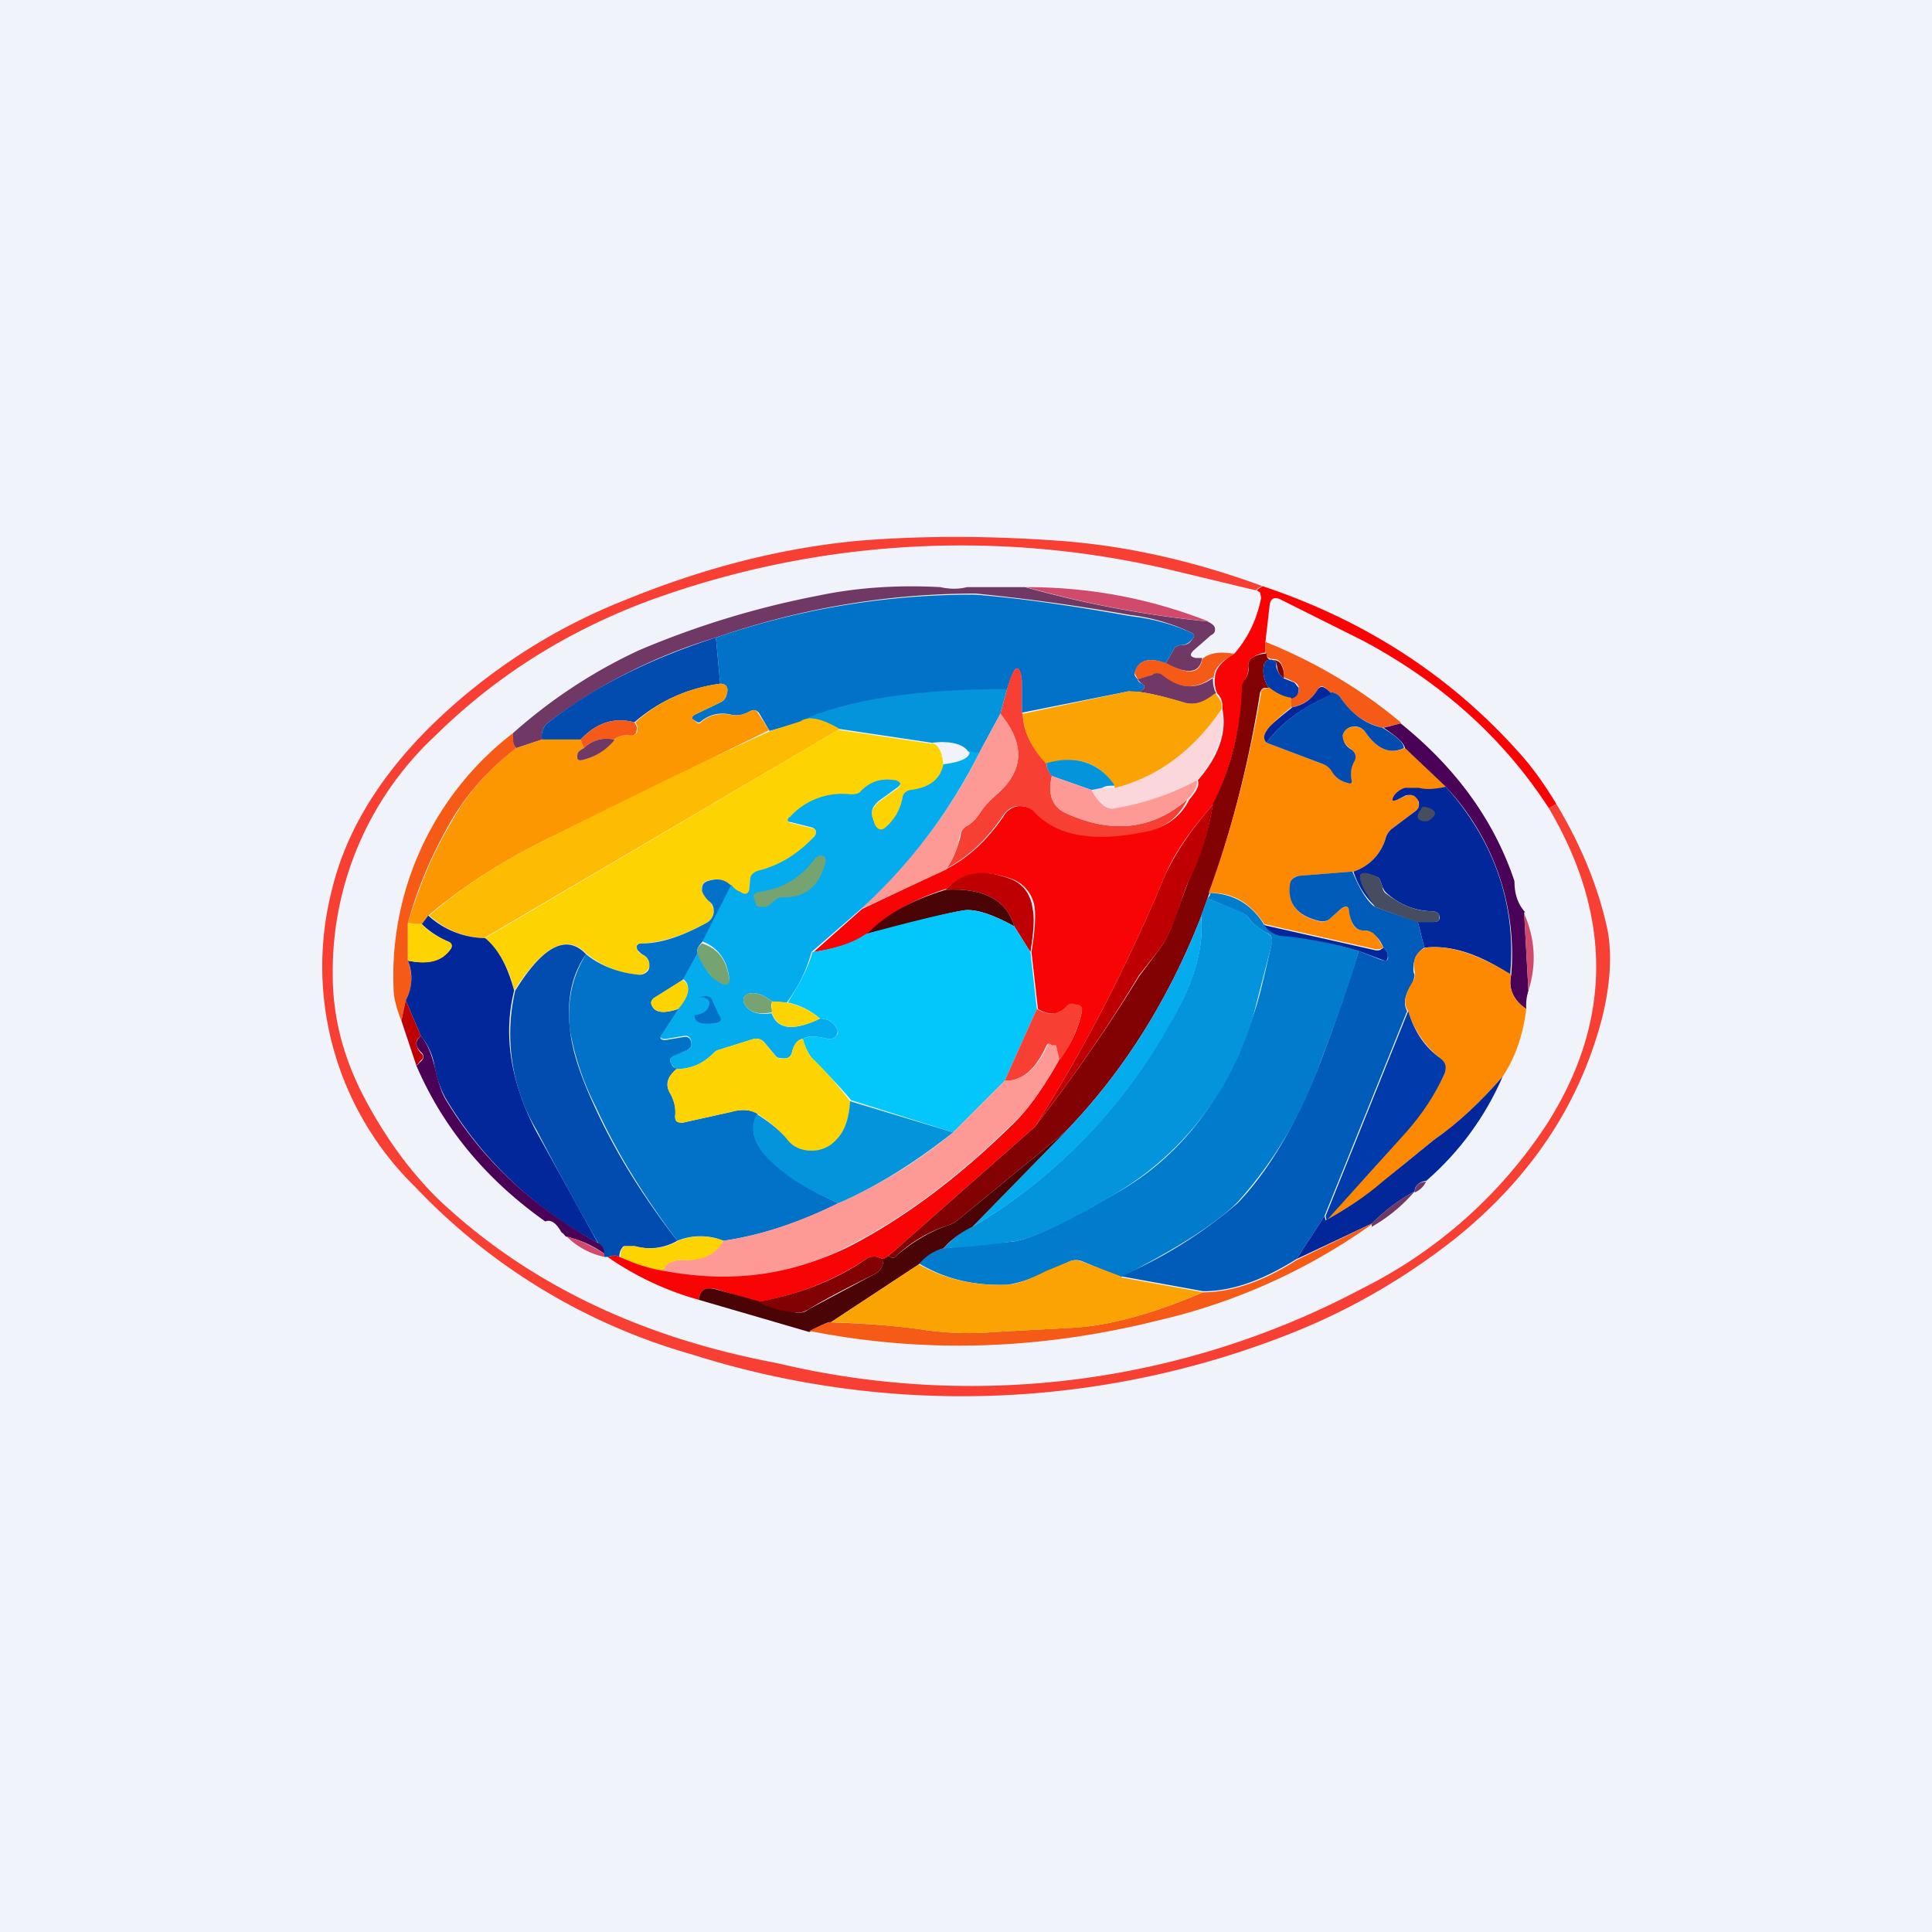 <!-- by TradingView --><svg width="18" height="18" viewBox="0 0 18 18" xmlns="http://www.w3.org/2000/svg"><path fill="#F0F3FA" d="M0 0h18v18H0z"/><path d="M11.76 5.46a.17.17 0 0 0-.06.04l-.79-.19a8.48 8.48 0 0 0-4.9.3c-.76.29-1.4.7-1.95 1.24a3 3 0 0 0-.96 2.23c0 .4.1.76.27 1.1.21.41.45.73.7.98.83.79 1.89 1.3 3.17 1.54a7.77 7.77 0 0 0 5.46-.7 4.4 4.4 0 0 0 1.72-1.54c.6-.95.6-1.93.01-2.93l.07-.04c.24.4.4.8.48 1.19.04.23.02.5-.05.79-.21.82-.67 1.5-1.36 2.06-.48.38-1 .68-1.56.9a8.32 8.32 0 0 1-5.56.19 5.69 5.69 0 0 1-2.58-1.56 2.87 2.87 0 0 1-.78-2.76c.13-.55.45-1.08.97-1.58A5.43 5.43 0 0 1 5.8 5.6c.73-.3 1.45-.49 2.18-.56.59-.05 1.23-.05 1.91 0 .65.05 1.27.2 1.87.42Z" fill="#F73F34"/><path d="M8.76 5.47c.09.02.17.02.25 0h.54a10 10 0 0 0 1.7.32c.04.02.07.04.07.07 0 .02 0 .04-.04.06l-.16.14c-.04.04-.03.06.02.07h.06c-.02.14-.13.16-.34.05l.07-.12c.01-.03.04-.05.08-.05.05 0 .08-.02.1-.06.02-.02.02-.03 0-.05a1.8 1.8 0 0 0-.58-.17c-.56-.1-1.04-.16-1.44-.2a7.38 7.38 0 0 0-2.42.41 4.9 4.9 0 0 0-1.56.79.16.16 0 0 0-.06.16l-.24.08c-.03-.03-.04-.07-.03-.14a4.8 4.8 0 0 1 1.17-.77c.54-.23 1.1-.4 1.67-.51.38-.08.76-.1 1.14-.08Z" fill="#703965"/><path d="M11.26 5.79a10 10 0 0 1-1.7-.32c.58 0 1.14.1 1.7.32Z" fill="#D04B6B"/><path d="M11.76 5.46c.96.32 1.76.84 2.4 1.56.1.11.22.27.34.47l-.07.04c-.42-.65-1-1.17-1.73-1.56l-.78-.39c-.05-.02-.08 0-.09.05l-.04.35v.1a.26.26 0 0 0-.11.04c-.04.02-.05.05-.05.09 0 .03 0 .07-.02.1a.18.18 0 0 0-.03.1c-.02.38-.11.74-.28 1.09-.2.22-.35.44-.44.64-.37.89-.78 1.67-1.22 2.36l-1.36 1.2-.05.03-.06-.02a.12.12 0 0 0-.1.02c-.3.2-.63.33-1 .4l-.4-.12c-.1-.02-.15.01-.16.1a2.8 2.8 0 0 1-.85-.4c.04-.01.08-.02.11 0a2.67 2.67 0 0 0 2.15-.1c.5-.26 1-.63 1.5-1.12.15-.14.3-.35.45-.62.11-.14.18-.29.21-.45 0-.03 0-.05-.05-.06H10c-.03 0-.05 0-.06.02-.08.08-.17.08-.27.02l-.06-.53c.03-.18.04-.32.03-.41a.33.33 0 0 0-.24-.28c-.24-.08-.44-.05-.58.1-.32.1-.57.25-.73.42-.14.09-.31.14-.51.17l.45-.4.8-.38c.19-.1.37-.26.53-.5a.18.18 0 0 1 .14-.08c.06 0 .11.02.15.06.2.22.55.27 1.03.17a.52.52 0 0 0 .4-.29c.06-.07.1-.13.08-.18.2-.23.27-.45.23-.66 0-.05 0-.1-.05-.15a.28.28 0 0 1-.02-.15c0-.07.06-.15.18-.22.13-.15.21-.32.25-.52l-.01-.05a.3.3 0 0 1-.03-.02.17.17 0 0 1 .06-.04Z" fill="#F80404"/><path d="M10.86 6.18c-.16-.06-.26-.03-.29.1 0 0 0 .02.03.05 0 .02.02.03.04.04.03.02.03.04 0 .06-.03.02-.07.02-.12.01l-1 .2v-.3c-.02-.15-.06-.15-.11 0l-.03.09c-.85 0-1.5.1-1.93.3l-.28.08-.1-.17c-.03-.03-.05-.03-.09-.01a.23.23 0 0 1-.16.03c-.12-.03-.22 0-.3.07H6.5l-.03-.02c-.03-.01-.03-.03 0-.05l.25-.12a.1.1 0 0 0 .05-.07c.02-.06 0-.1-.06-.1l-.04-.43a7.38 7.38 0 0 1 2.41-.4c.4.03.89.1 1.45.2.26.03.45.1.58.16.02.02.02.03 0 .05a.13.13 0 0 1-.1.06c-.04 0-.07.02-.08.05l-.07.12Z" fill="#0272C8"/><path d="m6.67 5.94.04.43c-.3.04-.57.16-.8.36-.18-.05-.35 0-.5.16h-.36a.16.16 0 0 1 .06-.16c.45-.35.97-.6 1.56-.79Z" fill="#024CAF"/><path d="m13.05 6.74-.17.04a.64.64 0 0 1-.39-.28.1.1 0 0 0-.05-.04c-.04-.02-.06-.01-.03.01-.06-.07-.1-.1-.13-.05a.35.35 0 0 1-.25.17V6.5c.06-.02.08-.05.07-.1a.08.08 0 0 0-.05-.05l-.09-.04a.2.2 0 0 0-.02-.12c-.01-.03-.04-.05-.08-.05s-.06-.02-.07-.06v-.1c.47.19.89.44 1.26.75ZM11.49 6.1c-.12.06-.18.14-.18.2-.16.13-.32.12-.48 0a.08.08 0 0 0-.1-.01.43.43 0 0 1-.13.04l-.03-.06c.03-.12.13-.15.3-.09.2.11.31.1.33-.04.07-.06.17-.07.29-.05Z" fill="#F55A17"/><path d="M11.8 6.09c0 .04.02.06.06.06.04 0 .07.02.08.05a.2.2 0 0 1 .02.12.15.15 0 0 1-.06-.1l-.01-.05-.03-.02c-.04-.01-.06 0-.08.03-.02.07-.01.15.04.23h-.04c-.02 0-.03.02-.04.04a10.63 10.63 0 0 1-.49 1.92l-.06.17c-.3.77-.72 1.44-1.26 2l-1.01.83a.3.3 0 0 1-.1.05c-.18.06-.34.16-.47.28-.02.03-.05.02-.07 0l1.36-1.2c.34-.44.67-.91.97-1.4l.18-.24a.89.89 0 0 0 .14-.27l.15-.4c.1-.21.18-.45.22-.7.17-.34.26-.7.27-1.08 0-.04.02-.07.04-.1a.14.14 0 0 0 .02-.1c0-.04.01-.07.05-.09a.26.26 0 0 1 .11-.03Z" fill="#820103"/><path d="m11.96 6.32.1.04.04.05c0 .05-.01.08-.07.1a.63.63 0 0 1-.21-.1c-.05-.08-.06-.16-.04-.23.02-.03.04-.04.08-.03l.03.02v.04c.01.04.03.08.07.11Z" fill="#013AAA"/><path d="M9.53 6.65c0 .15.07.3.22.46 0 .04.02.08.05.12-.04.17 0 .29.14.35.42.19.8.15 1.12-.13a.52.52 0 0 1-.39.3c-.48.1-.82.04-1.03-.18a.18.18 0 0 0-.15-.06c-.06 0-.1.03-.14.08-.16.24-.34.4-.53.5.06-.08.1-.19.13-.3 0-.04.02-.07.05-.09.06-.03.1-.08.14-.14.02-.04.08-.1.16-.17.24-.22.25-.46.02-.74l.06-.22.03-.1c.05-.14.1-.14.11.01v.3Z" fill="#F73F34"/><path d="M11.3 6.3c0 .05 0 .1.03.16-.1.09-.21.12-.32.08-.2-.06-.37-.1-.49-.1.05.01.1 0 .12-.01.03-.02.03-.04 0-.06a.13.13 0 0 1-.04-.04l.13-.04a.08.08 0 0 1 .1 0c.16.13.32.14.48.02Z" fill="#703965"/><path d="m9.38 6.43-.06.22-.2.37c-.04 0-.07 0-.1-.02-.05-.07-.17-.1-.34-.08l-.87-.13c-.17-.1-.3-.12-.36-.07.43-.2 1.08-.3 1.93-.3Z" fill="#0394DC"/><path d="m7.17 6.8-2.1 1.03c-.4.2-.76.43-1.08.7l-.06.08-.13-.01c.1-.32.22-.63.4-.93.15-.28.36-.51.61-.7l.24-.08h.36l.03.08c-.04.02-.06.04-.06.06-.01.04 0 .06.05.05.1-.02.2-.09.29-.19a.2.2 0 0 1 .14-.04c.04 0 .07 0 .08-.04 0-.03 0-.05-.02-.08.22-.2.49-.32.79-.36.06 0 .08.04.06.1a.1.1 0 0 1-.05.07l-.25.12c-.03.02-.03.04 0 .05l.03.03h.02c.08-.08.18-.1.3-.08.05.01.1 0 .16-.03.04-.02.06-.02.08.01l.11.17Z" fill="#FC9702"/><path d="M11.82 6.4c.06.05.13.09.21.1v.09c-.13.1-.2.18-.23.22-.03.04-.03.08 0 .11l.53.2c.04.01.07.04.09.07.02.05.06.08.12.1.04.02.06 0 .05-.04a.24.24 0 0 1 .03-.17c.02-.03.01-.06-.02-.09-.07-.05-.1-.1-.09-.14.01-.04.04-.07.1-.08.04 0 .08.01.11.05.11.16.23.21.37.15l.38.36a.54.54 0 0 1-.25.02.29.29 0 0 0-.12 0 .2.2 0 0 0-.1.06c-.04.05-.03.06.02.04l.09-.04c.04-.01.07 0 .1.03l.01.06c0 .03-.02.05-.05.07l-.2.15a.17.17 0 0 0-.06.09.46.46 0 0 1-.3.31l-.5.04c-.05 0-.08.03-.08.07-.04.18.05.3.25.35.05.02.08 0 .11-.02l.1-.09c.05-.04.08-.03.09.03 0 .11.05.17.13.17.04 0 .07 0 .1.03l.08.13-.03.01a.1.1 0 0 1-.06 0l-1.02-.23c-.13-.2-.3-.3-.52-.29.22-.6.38-1.23.49-1.87 0-.02.01-.03.03-.03l.04-.01Z" fill="#FD8903"/><path d="M12.41 6.47c-.28.12-.48.27-.61.45-.03-.03-.03-.07 0-.11.02-.04.1-.11.24-.22.1-.02.18-.07.24-.17.03-.04.07-.02.13.05Z" fill="#02279A"/><path d="M10.52 6.44c.12 0 .29.04.5.1.1.04.2 0 .3-.08.05.05.07.1.06.15-.27.4-.6.64-.99.74l-.01-.03c-.14-.22-.35-.29-.63-.2-.15-.16-.22-.32-.22-.47l.99-.21Z" fill="#FCA304"/><path d="M12.88 6.78c.13.08.2.14.2.19-.13.06-.25.01-.36-.15a.12.12 0 0 0-.12-.05c-.05.01-.08.04-.09.08 0 .05.02.1.09.14.03.03.04.06.02.1a.24.24 0 0 0-.03.16c.01.05 0 .06-.05.04a.22.22 0 0 1-.13-.1.16.16 0 0 0-.08-.07l-.53-.2c.13-.18.33-.33.6-.45-.01-.02 0-.03.04-.01a.1.1 0 0 1 .05.04c.1.15.24.25.39.28Z" fill="#024CAF"/><path d="M11.38 6.61c.04.21-.04.43-.23.66-.22.12-.47.21-.75.26-.04.01-.07 0-.1-.02a.4.4 0 0 1-.13-.15l.1-.02h.12c.39-.1.72-.34.99-.73Z" fill="#FBD6DB"/><path d="m7.81 6.8-3.3 1.94A.8.8 0 0 1 4 8.53c.31-.27.67-.5 1.07-.7.7-.35 1.4-.7 2.11-1.02l.28-.09c.07-.05.19-.03.36.07Z" fill="#FDBC02"/><path d="m8.82 8.1-.8.37c.47-.44.84-.92 1.1-1.45l.2-.37c.23.28.22.52-.02.74a.95.95 0 0 0-.16.17.43.43 0 0 1-.14.14.13.13 0 0 0-.06.09.75.75 0 0 1-.12.3Z" fill="#FD9A96"/><path d="M5.91 6.73c.02.03.03.05.02.08 0 .03-.03.05-.07.04a.2.2 0 0 0-.14.04.3.3 0 0 0-.28.08l-.03-.08c.15-.16.32-.21.5-.16Z" fill="#F55A17"/><path d="M8.68 6.92c.07.02.1.1.11.21-.03.14-.13.22-.3.24-.05 0-.07.03-.08.06a.47.47 0 0 1-.15.28c-.04.04-.08.04-.11-.02l-.02-.06c-.02-.06 0-.11.06-.16l.18-.13c.03-.03.02-.04-.02-.05a.34.34 0 0 0-.33.09.12.12 0 0 1-.1.03.66.66 0 0 0-.56.2c-.03.03-.03.05.02.06l.2.05c.03.02.03.05 0 .08-.14.16-.3.27-.5.32-.05.01-.08.04-.09.08l-.01.1c-.01.04-.04.05-.08.02a.26.26 0 0 1-.09-.07c-.06-.06-.14-.07-.23-.04-.04.02-.05.05-.04.09l.07.1c.03.03.04.07.04.1-.01.05-.03.08-.07.1-.22.12-.42.18-.6.19-.05 0-.06.02-.04.06 0 .02.03.04.06.05a.1.1 0 0 1 .05.09c0 .02 0 .03-.02.05a.1.1 0 0 1-.09.04.86.86 0 0 1-.48-.2c-.18-.18-.4-.07-.67.35a.9.9 0 0 0-.27-.49L7.81 6.8l.87.13Z" fill="#FDD402"/><path d="M13.05 6.74c.51.41.87.9 1.06 1.47 0 .1.02.2.1.29h-.01l.04.73a.46.46 0 0 0-.02.17c-.12-.08-.17-.19-.14-.32a2.28 2.28 0 0 0-.61-1.75l-.38-.36c-.01-.05-.08-.11-.2-.19l.16-.04Z" fill="#4A0257"/><path d="M4.78 6.83c0 .07 0 .11.03.14-.25.19-.46.42-.62.7-.17.3-.3.6-.39.93v.35c.05.14.04.26-.02.37l-.04.19a1.1 1.1 0 0 1-.07-.24 2.85 2.85 0 0 1 1.11-2.44Z" fill="#F55A17"/><path d="M5.72 6.9a.54.54 0 0 1-.29.18c-.04.01-.06 0-.05-.05 0-.02.02-.04.06-.06a.3.3 0 0 1 .28-.08Z" fill="#703965"/><path d="M9.12 7.02a4.97 4.97 0 0 1-1.1 1.45l-.46.4c-.04.15-.11.31-.23.47l-.14-.01c-.08-.07-.16-.09-.22-.07-.04.02-.05.04-.04.08.04.09.13.12.26.1.05.15.2.17.45.05.08 0 .13.04.16.1.01.02 0 .04-.01.06a.07.07 0 0 1-.07.03c-.13-.03-.2-.03-.24 0-.04 0-.08.04-.1.12-.01.04-.03.06-.07.06-.04 0-.07 0-.09-.03l-.1-.12a.1.1 0 0 0-.1-.03l-.32.1a.1.1 0 0 0-.05.03c-.1.1-.21.15-.35.15a.14.14 0 0 1-.04-.04c-.03-.04-.02-.07.03-.1l.12-.04.03-.03V9.7c-.01-.04-.03-.05-.06-.05l-.18.03c-.05 0-.06-.02-.03-.06l.15-.23c.1-.13.12-.22.04-.27l.14-.24c.06.12.1.2.15.23.12.1.17.07.13-.07a.37.37 0 0 0-.24-.27l.27-.53c.03.04.06.06.09.07.04.03.07.02.08-.02l.01-.1c0-.04.04-.07.08-.08.2-.05.37-.16.52-.32.02-.03.02-.06-.02-.08l-.2-.05c-.04 0-.04-.03-.01-.05a.66.66 0 0 1 .56-.21c.04 0 .08 0 .1-.03.1-.1.2-.12.33-.1.04.02.05.03.02.06l-.18.13c-.06.05-.08.1-.06.16l.02.06c.03.06.07.06.11.02a.47.47 0 0 0 .15-.28c.01-.03.03-.05.07-.06.18-.02.28-.1.31-.24.18-.02.26-.07.24-.13.02.02.05.02.1.02Z" fill="#04ACEE"/><path d="M10.38 7.32c-.05 0-.08 0-.11.02l-.1.02-.37-.13a.2.2 0 0 1-.05-.12c.28-.08.49 0 .63.2Z" fill="#0394DC"/><path d="M10.17 7.36a.4.4 0 0 0 .12.15c.03.02.07.03.1.02.29-.05.54-.14.76-.26.01.05-.02.11-.09.18-.33.28-.7.32-1.12.13-.14-.06-.18-.18-.14-.35l.37.13Z" fill="#FD9A96"/><path d="M13.47 7.33c.45.5.66 1.1.6 1.75-.3-.2-.57-.28-.8-.25l-.06-.24h.15c.04 0 .06-.02.05-.06-.01-.03-.04-.04-.07-.04a.64.64 0 0 1-.41-.16.14.14 0 0 1-.05-.07l-.03-.08c-.18-.08-.22-.05-.13.1l.1.17a.74.74 0 0 1-.21-.33.46.46 0 0 0 .3-.31.17.17 0 0 1 .06-.09l.2-.15c.03-.02.05-.04.05-.07 0-.02 0-.04-.02-.06-.02-.03-.05-.04-.1-.03l-.08.04c-.05.02-.06.01-.03-.04a.2.2 0 0 1 .1-.07h.13c.07.02.16.01.25-.01Z" fill="#02279A"/><path d="M11.3 7.5c-.04.24-.11.48-.22.7-.03.05-.07.19-.15.4a.89.89 0 0 1-.14.26l-.18.23c-.3.5-.63.97-.97 1.41.44-.69.85-1.47 1.22-2.36.1-.2.24-.42.44-.64Z" fill="#BE0002"/><path d="M13.24 7.54c0-.02.02-.03.05-.02.1.03.1.07.03.12a.07.07 0 0 1-.06.01c-.06-.01-.07-.05-.02-.11Z" fill="#464D61"/><path d="M7.2 8.4a.12.12 0 0 1-.08.05c-.04 0-.07 0-.08-.03l-.01-.04c-.02-.04 0-.06.04-.07.23-.03.4-.14.53-.32l.04-.02c.04 0 .06.02.05.07-.06.22-.19.32-.38.32a.11.11 0 0 0-.1.04Z" fill="#75A371"/><path d="M12.6 8.12c.07.17.14.28.21.33l.4.14.06.24c-.08.05-.11.13-.1.23.02.03 0 .06-.01.1-.07.1-.09.19-.05.26l-.77 1.91-.26.4c-.32.2-.6.3-.87.3l-.77-.14a4.2 4.2 0 0 0 1.09-.68c.29-.3.55-.74.77-1.31.13-.34.25-.69.36-1.04l.2.08c.06.02.08.01.07-.04a.1.1 0 0 0-.04-.07.38.38 0 0 0-.09-.13.12.12 0 0 0-.09-.03c-.08 0-.12-.06-.14-.17 0-.06-.03-.07-.08-.03l-.1.09a.11.11 0 0 1-.1.02c-.21-.05-.3-.17-.27-.35.01-.04.04-.06.08-.07l.5-.04Z" fill="#015BB9"/><path d="m9.6 8.87-.15-.24c-.07-.24-.28-.36-.64-.34.14-.16.33-.2.58-.11.13.04.21.14.23.28.02.09.01.23-.02.41Z" fill="#BE0002"/><path d="m13.2 8.59-.39-.14-.1-.16c-.08-.16-.04-.2.14-.11l.03.08c0 .03.02.06.04.07.13.1.27.16.42.16.03 0 .06.01.07.04 0 .04 0 .06-.05.06h-.15Z" fill="#464D61"/><path d="m6.81 8.25-.27.53c-.04.04-.05.07-.04.1l-.14.25-.27.17c-.03.03-.03.05-.01.08.03.06.12.06.24.02l-.15.23c-.03.04-.02.06.03.06l.18-.03c.03 0 .05.01.06.05v.04l-.03.03-.12.05c-.05.02-.06.05-.03.09 0 .01.02.03.05.04-.1.07-.11.15-.07.22.04.07.06.14.05.22 0 .05.02.06.07.06l.45-.1c.1-.03.2-.02.25.02-.09.15-.03.32.2.5.14.12.33.23.55.33-.36.18-.72.3-1.07.35a.57.57 0 0 0-.43 0c-.3-.4-.56-.81-.76-1.25a2.56 2.56 0 0 1-.24-.71c-.03-.27.02-.5.15-.71.12.1.29.17.48.19a.1.1 0 0 0 .1-.04.08.08 0 0 0 .01-.05A.1.1 0 0 0 6 8.9a.16.16 0 0 1-.06-.05c-.02-.04 0-.06.04-.06.18 0 .38-.07.6-.19a.13.13 0 0 0 .07-.1c0-.03 0-.07-.04-.1a.24.24 0 0 1-.07-.1c0-.04 0-.07.05-.09.09-.03.16-.02.22.04Z" fill="#0272C8"/><path d="M9.45 8.63c-.2-.11-.35-.16-.46-.15-.14.02-.44.1-.91.22.16-.17.4-.31.73-.41.36-.02.57.1.64.34Z" fill="#4A0406"/><path d="M11.78 8.61c.04.07.1.1.16.1.25.03.49.08.72.15-.1.35-.23.7-.36 1.04a3.84 3.84 0 0 1-.77 1.3c-.2.2-.56.43-1.09.7l-.36-.15a.16.16 0 0 0-.11 0l-.22.1c-.15.07-.28.11-.37.12-.3.01-.57-.05-.82-.2a.44.44 0 0 1 .23-.14l.62-.06c.17-.01.5-.17 1-.46.6-.34 1.02-.9 1.27-1.66.05-.14.1-.36.17-.67 0-.04 0-.07-.05-.09a.55.55 0 0 1-.17-.14.19.19 0 0 0-.09-.06l-.29-.12c.03-.03.03-.05.01-.05.22 0 .4.1.52.3Z" fill="#017BCC"/><path d="M8.79 11.63c.1-.1.18-.17.27-.2a5.02 5.02 0 0 0 1.84-1.9c.22-.36.32-.7.29-1l.06-.16.3.12a.2.2 0 0 1 .08.06c.04.05.1.1.17.14.04.02.06.05.05.1l-.17.66a2.84 2.84 0 0 1-1.27 1.66c-.5.3-.83.45-1 .46-.2.03-.42.05-.62.06Z" fill="#0394DC"/><path d="m9.45 8.63.15.24.06.53-.3.67-.48.48-.95-.3a4.3 4.3 0 0 0-.34-.36.48.48 0 0 1-.11-.21c.04-.03.12-.03.24 0 .03 0 .05 0 .07-.03.02-.02.02-.04.01-.06-.03-.06-.08-.1-.16-.1a.66.66 0 0 0-.3-.15c.1-.16.19-.32.23-.47.2-.03.37-.08.5-.17.48-.13.78-.2.92-.22.1-.01.26.04.46.15Z" fill="#03C7FA"/><path d="m14.24 9.23-.04-.72c.1.23.12.47.04.72Z" fill="#D04B6B"/><path d="M3.99 8.53a.8.8 0 0 0 .53.21c.12.1.21.26.27.49-.1.4-.04.83.2 1.3l.58 1.05a3.62 3.62 0 0 1-1.42-1.35.99.99 0 0 1-.1-.29.6.6 0 0 0-.13-.29l-.14-.33a.43.43 0 0 0 .02-.37c.19.04.32 0 .4-.11.02-.03 0-.06-.03-.07a.83.83 0 0 1-.24-.16l.06-.08Z" fill="#02279A"/><path d="m9.06 11.43.87-.89c.54-.56.96-1.23 1.26-2 .03.3-.07.63-.29 1a5.02 5.02 0 0 1-1.84 1.89Z" fill="#04ACEE"/><path d="M3.93 8.61c.06.07.15.12.24.16.04.01.05.04.03.07-.08.12-.21.15-.4.11V8.6l.13.01Z" fill="#FDD402"/><path d="M12.89 8.83a.1.1 0 0 1 .04.07c0 .05-.01.06-.06.04l-.21-.08a3.77 3.77 0 0 0-.72-.14.22.22 0 0 1-.16-.1l1.02.23a.1.1 0 0 0 .06 0l.03-.02Z" fill="#02279A"/><path d="M5.46 8.89c-.14.2-.18.44-.15.7.02.2.1.44.23.72.2.44.46.85.77 1.25a.52.52 0 0 1-.4.05h-.1c-.02.02-.04.05-.04.1-.03-.02-.07-.01-.11 0h-.03v-.03A28 28 0 0 1 5 10.53a1.76 1.76 0 0 1-.2-1.3c.26-.42.48-.53.66-.34Z" fill="#024CAF"/><path d="M6.5 8.89c-.01-.04 0-.07.04-.1.13.04.21.13.24.26.04.14 0 .16-.13.07a.69.69 0 0 1-.15-.23Z" fill="#75A371"/><path d="M14.08 9.08c-.03.13.02.24.14.32-.03.24-.1.45-.22.63-.2.23-.41.43-.64.59-.12.1-.28.22-.48.4-.15.12-.33.24-.53.35.28-.3.53-.57.74-.82.16-.17.28-.36.37-.55.02-.06 0-.1-.04-.14a.88.88 0 0 1-.3-.44c-.05-.07-.03-.16.04-.27a.12.12 0 0 0 .02-.1c-.02-.1 0-.17.1-.22.22-.03.49.06.8.25Z" fill="#FD8903"/><path d="M6.32 9.4c-.12.04-.2.04-.24-.02-.02-.03-.02-.05.01-.08l.27-.17c.08.05.07.14-.04.27Z" fill="#FDD402"/><path d="M7.2 9.33c-.02.02-.02.05 0 .1-.14.03-.23 0-.27-.09-.01-.04 0-.06.04-.08.06-.02.14 0 .22.07Z" fill="#75A371"/><path d="M6.46 9.46c.1-.01.14-.05.15-.11 0-.04-.03-.06-.1-.06l.06-.01c.03 0 .06.01.07.05l.06.13c.03.04.02.06-.03.07-.13.02-.2 0-.2-.07Z" fill="#0272C8"/><path d="m3.78 9.32.14.33c-.06.05-.05.1 0 .16.03.02.03.05 0 .07l-.04.05-.14-.42.04-.19Z" fill="#BE0002"/><path d="m7.2 9.33.13.01c.13.03.23.08.31.15-.25.12-.4.1-.45-.06v-.1Z" fill="#FDD402"/><path d="M9.87 9.87a.37.37 0 0 1-.03-.13H9.8c-.02-.02-.04-.02-.05 0-.1.22-.22.33-.39.33l.3-.67c.1.06.19.06.27-.02a.07.07 0 0 1 .06-.03.3.3 0 0 1 .04.01c.04 0 .06.03.05.06-.03.16-.1.3-.2.45Z" fill="#F73F34"/><path d="M13.12 9.42c.06.2.16.34.3.44.05.04.06.08.04.14-.09.2-.21.38-.36.55l-.74.82-.01-.04.77-1.91Z" fill="#013AAA"/><path d="M3.92 9.65c.06.07.1.17.13.29.03.13.06.23.1.3.33.55.8 1 1.42 1.34.04.02.06.06.06.1a.99.99 0 0 0-.36-.16.16.16 0 0 0-.04-.04c-.05-.09-.1-.12-.15-.1-.55-.39-.95-.87-1.2-1.45l.05-.05c.02-.02.02-.05 0-.07-.06-.06-.07-.1-.01-.16Z" fill="#4A0257"/><path d="M7.48 9.68c.03.1.06.16.11.2.12.12.23.25.33.38a.62.62 0 0 1-.12.36.3.3 0 0 1-.24.1.29.29 0 0 1-.23-.1 1.03 1.03 0 0 0-.27-.24c-.06-.04-.14-.05-.25-.02l-.45.1c-.05 0-.07-.01-.07-.06a.36.36 0 0 0-.05-.22c-.04-.07-.02-.15.06-.22.14 0 .25-.05.35-.15a.1.1 0 0 1 .05-.03l.32-.1a.1.1 0 0 1 .1.03l.1.12c.02.03.05.04.09.03.04 0 .06-.02.07-.06.02-.08.06-.12.1-.12Z" fill="#FDD402"/><path d="M9.87 9.87c-.15.27-.3.48-.46.62-.5.49-1 .86-1.49 1.11-.52.28-1.1.36-1.74.24.02-.07.08-.1.18-.1.18 0 .3-.05.38-.18.35-.05.7-.17 1.07-.35a4.5 4.5 0 0 0 1.07-.66l.48-.48c.17 0 .3-.11.4-.33 0-.02.02-.02.04 0h.04l.03.13Z" fill="#FD9A96"/><path d="M14 10.03c-.16.37-.4.7-.71.97-.07.01-.11.05-.11.1-.15.08-.28.18-.4.3l-.7.33.26-.4.01.04c.2-.11.38-.23.53-.36l.48-.39c.23-.16.44-.36.64-.59Z" fill="#02279A"/><path d="M8.88 10.55c-.34.27-.7.5-1.07.66-.23-.1-.41-.2-.56-.33-.22-.18-.28-.35-.2-.5.13.08.22.16.28.23.05.07.13.11.23.11a.3.3 0 0 0 .23-.1c.08-.08.12-.2.13-.36l.96.29Z" fill="#0394DC"/><path d="m9.93 10.54-.87.89a.82.82 0 0 0-.27.2.44.44 0 0 0-.23.15l-.82.54c-.01-.01-.08.02-.2.09l-1.03-.3c.01-.09.06-.12.15-.1a18.74 18.74 0 0 1 .76.22c.04 0 .08 0 .11-.03l.6-.32c.07-.03.1-.08.1-.15l.05-.03c.02.02.05.03.07 0 .14-.12.3-.22.47-.28a.3.3 0 0 0 .1-.05l1.01-.83Z" fill="#4A0406"/><path d="M13.29 11a.2.2 0 0 1-.11.11c0-.06.04-.1.11-.1ZM13.18 11.1a1.5 1.5 0 0 1-.4.33v-.03c.12-.12.25-.22.4-.3Z" fill="#703965"/><path d="M12.79 11.4a5.6 5.6 0 0 1-1.99.9c-1.12.28-2.2.31-3.26.1.12-.06.19-.09.2-.08.31.01.6.03.87.07.21.03.43.04.65.02l.74-.04c.34-.02.74-.13 1.21-.33.26 0 .56-.1.87-.3l.7-.34Z" fill="#F55A17"/><path d="M5.63 11.68v.03a.7.7 0 0 1-.35-.19c.12.03.24.09.35.16Z" fill="#D04B6B"/><path d="M6.74 11.56c-.07.13-.2.19-.38.18-.1 0-.16.03-.18.1a1.43 1.43 0 0 1-.4-.13c0-.05.01-.08.04-.1h.1c.15.04.28.02.4-.05a.57.57 0 0 1 .42 0Z" fill="#FDD402"/><path d="M8.23 11.73c0 .07-.03.12-.1.15-.2.1-.4.2-.6.32a.18.18 0 0 1-.1.03.95.95 0 0 1-.37-.1c.38-.07.72-.2 1.01-.4a.12.12 0 0 1 .1-.02l.06.02Z" fill="#820103"/><path d="m10.44 11.9.77.14c-.47.2-.87.31-1.2.33l-.75.04c-.22.02-.44.01-.65-.02a7.53 7.53 0 0 0-.87-.07l.82-.54c.25.14.52.2.81.19.1 0 .22-.05.38-.13l.22-.09a.16.16 0 0 1 .1 0l.37.14Z" fill="#FCA304"/></svg>